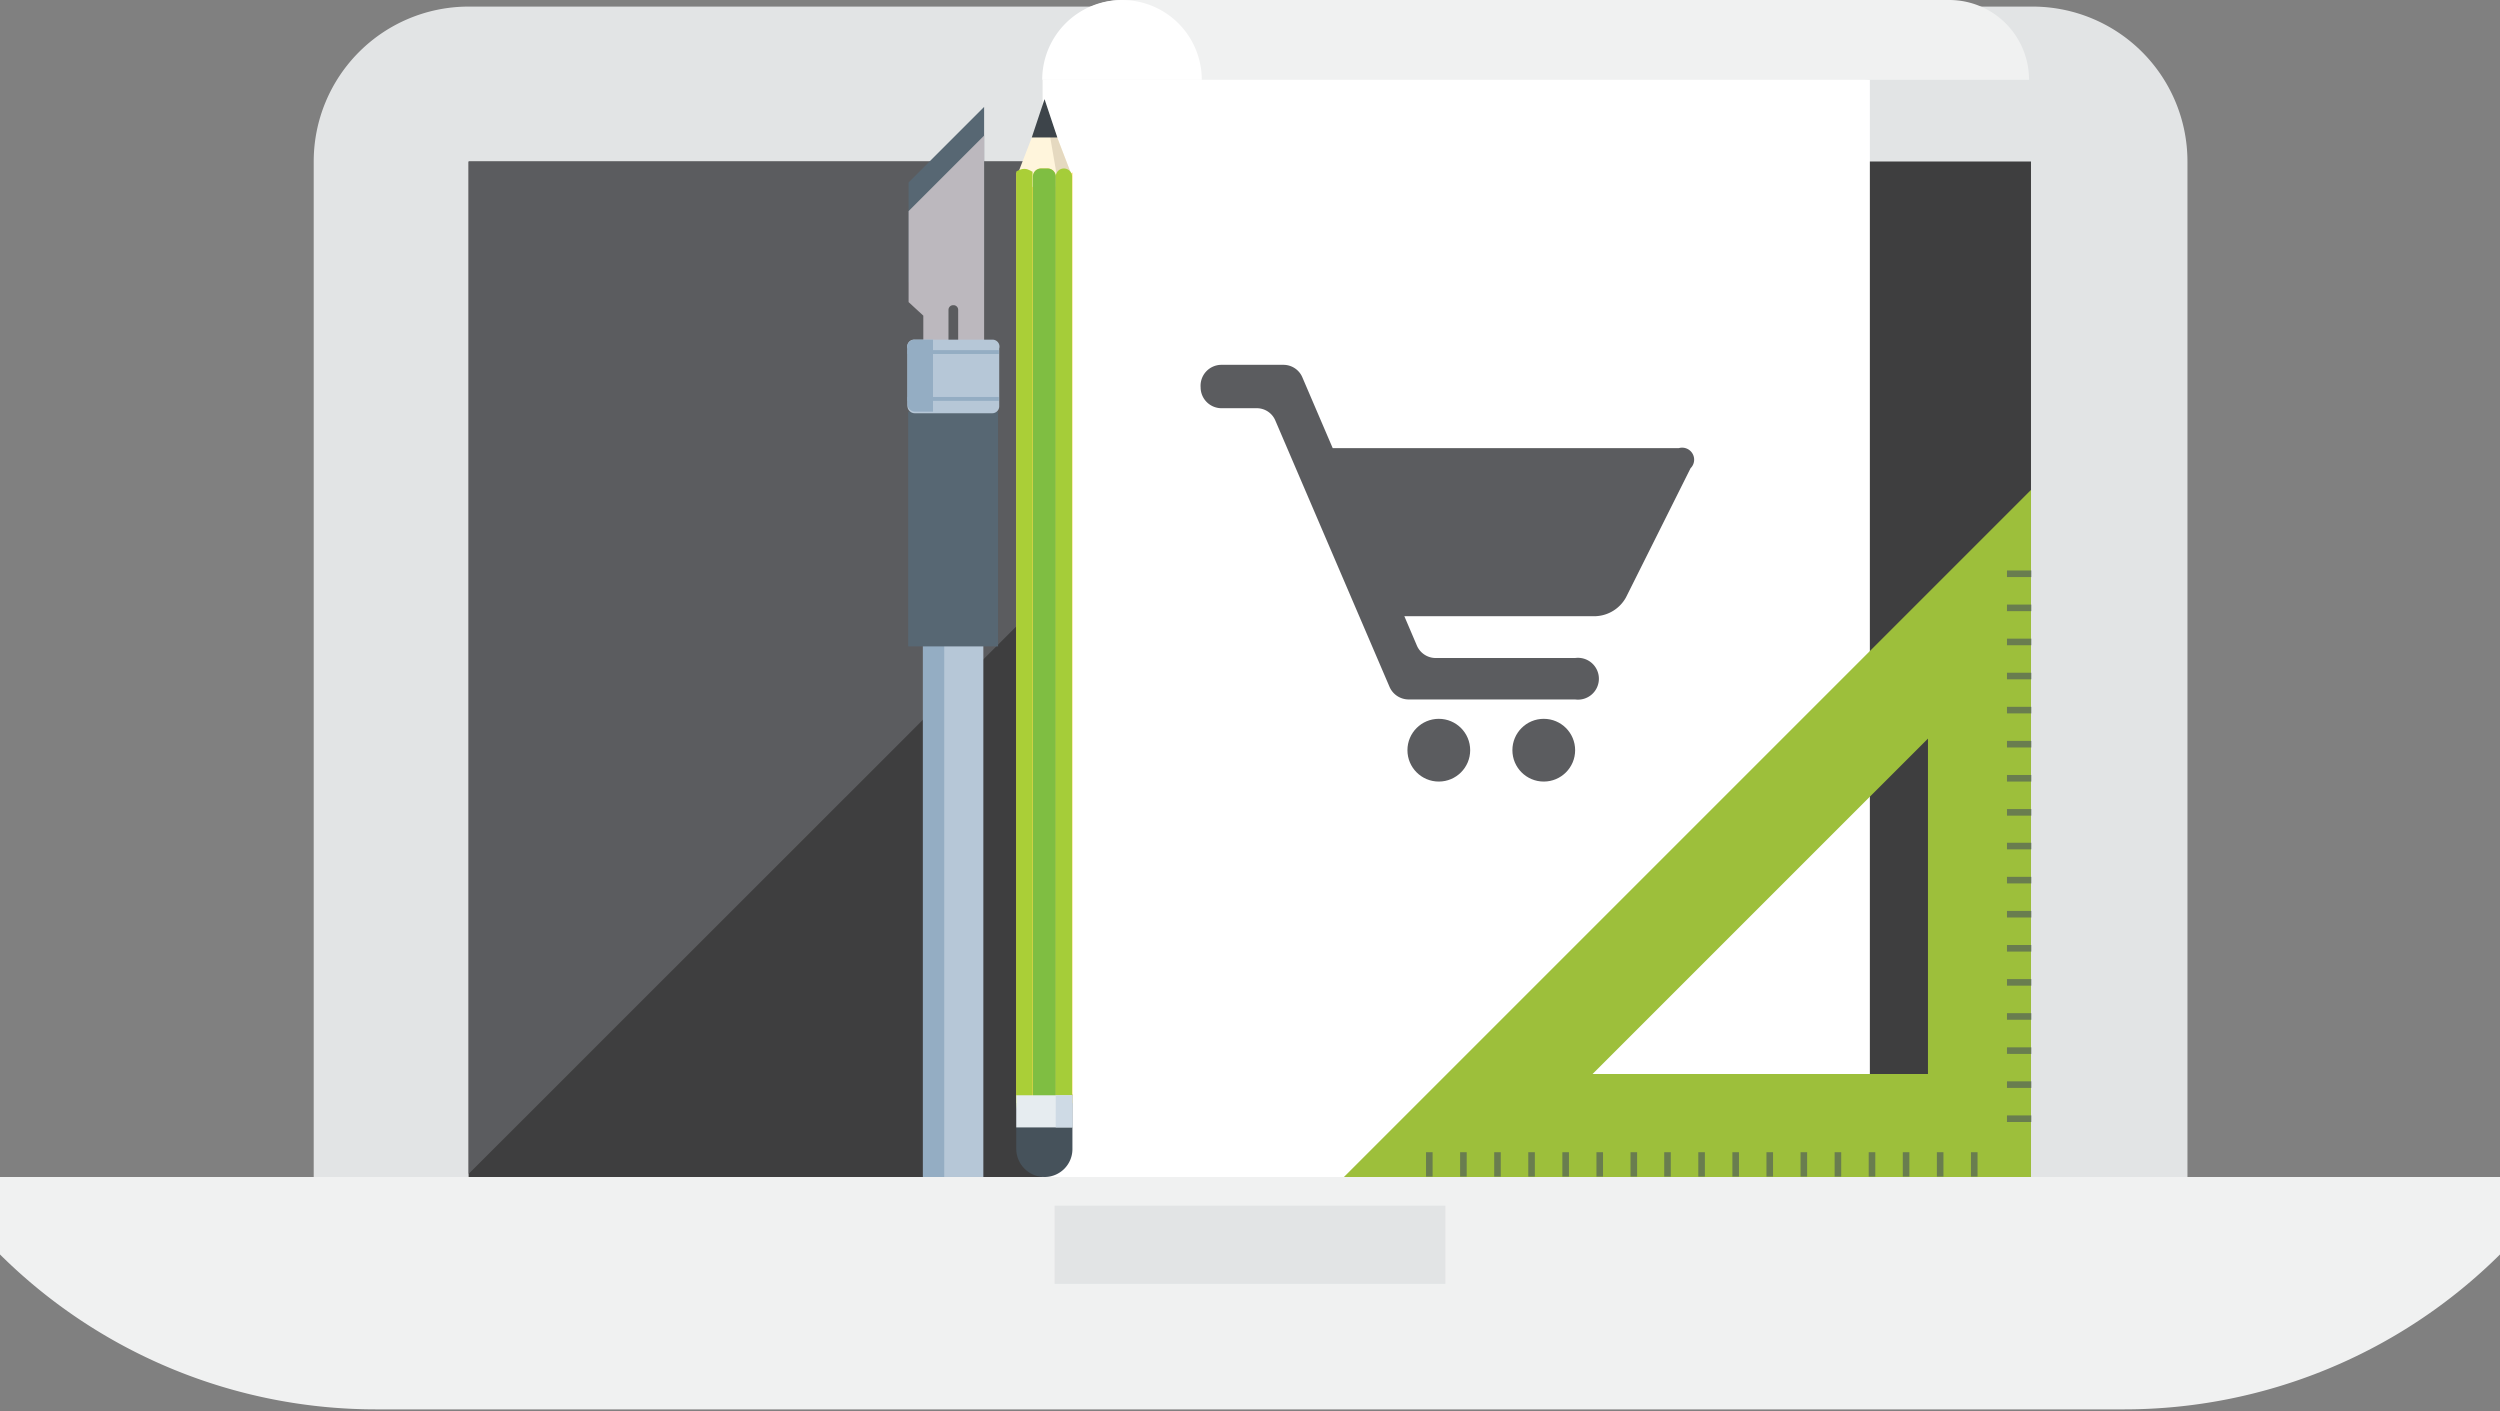 <svg class="internet-shops" viewBox="0 0 64.55 36.44" xmlns="http://www.w3.org/2000/svg"><rect x="0" y="0" width="64.55" height="36.44" fill="#808080" stroke="none"/><defs><style>.internet-shops--a{fill:#e2e4e5}.internet-shops--b{fill:#f0f1f1}.internet-shops--c{fill:#3e3e3f}.internet-shops--d{fill:#5b5c5f}.internet-shops--e{fill:#fff}.internet-shops--f{fill:#9dbf3b}.internet-shops--g{opacity:0.6}.internet-shops--h{fill:#46525b}.internet-shops--i{fill:#576773}.internet-shops--j{fill:#bcb8be}.internet-shops--k{fill:#b6c7d7}.internet-shops--l{fill:#94adc3}.internet-shops--m{fill:#fff5dc}.internet-shops--n{fill:#e5d9c0}.internet-shops--o{fill:#ffd45b}.internet-shops--p{fill:#a5cd39}.internet-shops--q{fill:#aacf37}.internet-shops--r{fill:#3d444a}.internet-shops--s{fill:#7fbe42}.internet-shops--t{fill:#e6ecf0}.internet-shops--u{fill:#cedae5}.internet-shops--edge{animation:internet-shops--edge 7s infinite}@keyframes internet-shops--edge{0%{transform-origin:50%;transform:rotate(0deg) translateX(0px) translateY(0px)}30%{transform-origin:50%;transform:rotate(-113deg) translateX(-14px) translateY(-9px)}50%{transform-origin:50%;transform:rotate(-113deg) translateX(-14px) translateY(-9px)}58%{transform-origin:50%;transform:rotate(-113deg) translateX(-14px) translateY(-9px)}80%{transform-origin:50%;transform:rotate(0deg) translateX(0px) translateY(0px)}100%{transform-origin:50%;transform:rotate(0deg) translateX(0px) translateY(0px)}}.internet-shops__pen{animation:internet-shops__pen 7s infinite}@keyframes internet-shops__pen{0%{transform-origin:50%;transform:rotate(0deg) translateX(0px) translateY(0px)}30%{transform-origin:50%;transform:rotate(-67deg) translateX(15px) translateY(12px)}50%{transform-origin:50%;transform:rotate(-67deg) translateX(11px) translateY(17px)}58%{transform-origin:50%;transform:rotate(-67deg) translateX(11px) translateY(17px)}80%{transform-origin:50%;transform:rotate(0deg) translateX(0px) translateY(0px)}100%{transform-origin:50%;transform:rotate(0deg) translateX(0px) translateY(0px)}}.internet-shops__pencil{animation:internet-shops__pencil 7s infinite}@keyframes internet-shops__pencil{0%{transform-origin:50%;transform:rotate(0deg) translateX(0px) translateY(0px)}30%{transform-origin:50%;transform:rotate(-117deg) translateX(6px) translateY(29px)}50%{transform-origin:50%;transform:rotate(-117deg) translateX(10px) translateY(21px)}58%{transform-origin:50%;transform:rotate(-117deg) translateX(10px) translateY(21px)}80%{transform-origin:50%;transform:rotate(0deg) translateX(0px) translateY(0px)}100%{transform-origin:50%;transform:rotate(0deg) translateX(0px) translateY(0px)}}.internet-shops__cart{animation:internet-shops--cart 7s infinite}@keyframes internet-shops--cart{0%{fill:#fff}49%{fill:#fff}60%{fill:#5b5c5f}100%{fill:#5b5c5f}}</style></defs><title>Sklepy internetowe</title> <path class="internet-shops--a" transform="translate(0)" d="M56.48,4.17a4,4,0,0,0-4-4H12.1a4,4,0,0,0-4,4V30.39H56.48Z"/><path class="internet-shops--b" transform="translate(0)" d="M0,30.39v2a13.78,13.78,0,0,0,9.74,4H54.81a13.78,13.78,0,0,0,9.74-4v-2Z"/> <rect class="internet-shops--c" x="12.1" y="4.17" width="40.34" height="26.22"/> <polygon class="internet-shops--d" points="12.1 30.31 38.25 4.17 12.1 4.17"/> <rect class="internet-shops--a" x="27.23" y="31.13" width="10.09" height="2.02"/> <rect class="internet-shops--e" x="37.51" y="8.03" width="1.26" height="1.26"/> <rect class="internet-shops--e" x="30.06" y="15.68" width="1.26" height="1.26"/> <rect class="internet-shops--e" x="44.95" y="15.68" width="1.26" height="1.26"/> <path class="internet-shops--e" transform="translate(0)" d="M48.28,30.39H26.92q0-14.16,0-28.33L37.21.37,48.28,2.06Z"/> <path class="internet-shops--d internet-shops__cart" transform="translate(0)" d="M43.35,11.57H34.41l-.78-1.82a.53.53,0,0,0-.49-.33H31.52A.54.54,0,0,0,31,10a.54.54,0,0,0,.53.54h.91a.52.52,0,0,1,.49.32l2.95,6.88a.54.54,0,0,0,.49.32h4.3a.54.54,0,1,0,0-1.07H37.07a.53.53,0,0,1-.49-.33l-.32-.75H41.2a.94.94,0,0,0,.78-.48l1.67-3.34A.31.31,0,0,0,43.35,11.57Z"/> <circle class="internet-shops--d internet-shops__cart" cx="39.86" cy="19.37" r=".81"/> <circle class="internet-shops--d internet-shops__cart" cx="37.15" cy="19.37" r=".81"/> <path class="internet-shops--b" transform="translate(0)" d="M50.33,0H29a2.06,2.06,0,0,0-2.06,2.06H52.39A2.06,2.06,0,0,0,50.33,0Z"/> <path class="internet-shops--e" transform="translate(0)" d="m26.91 2.06a2.06 2.06 0 0 1 4.12 0z"/> <path class="internet-shops--f internet-shops--edge" transform="translate(0)" d="M52.44,12.65V30.39H34.7Zm-2.66,6.42-8.66,8.66h8.66Z"/> <g class="internet-shops--g internet-shops--edge"> <rect class="internet-shops--h" x="36.82" y="29.75" width=".17" height=".63"/> <rect class="internet-shops--h" x="40.34" y="29.75" width=".17" height=".63"/> <rect class="internet-shops--h" x="38.58" y="29.75" width=".17" height=".63"/> <rect class="internet-shops--h" x="37.7" y="29.75" width=".17" height=".63"/> <rect class="internet-shops--h" x="39.46" y="29.75" width=".17" height=".63"/> <rect class="internet-shops--h" x="43.85" y="29.75" width=".17" height=".63"/> <rect class="internet-shops--h" x="42.1" y="29.75" width=".17" height=".63"/> <rect class="internet-shops--h" x="41.22" y="29.75" width=".17" height=".63"/> <rect class="internet-shops--h" x="42.97" y="29.75" width=".17" height=".63"/> <rect class="internet-shops--h" x="47.37" y="29.75" width=".17" height=".63"/> <rect class="internet-shops--h" x="45.61" y="29.75" width=".17" height=".63"/> <rect class="internet-shops--h" x="44.73" y="29.75" width=".17" height=".63"/> <rect class="internet-shops--h" x="46.49" y="29.75" width=".17" height=".63"/> <rect class="internet-shops--h" x="50.89" y="29.75" width=".17" height=".63"/> <rect class="internet-shops--h" x="49.13" y="29.75" width=".17" height=".63"/> <rect class="internet-shops--h" x="48.25" y="29.75" width=".17" height=".63"/> <rect class="internet-shops--h" x="50.01" y="29.75" width=".17" height=".63"/> </g> <g class="internet-shops--g internet-shops--edge"> <rect class="internet-shops--h" x="51.82" y="28.8" width=".63" height=".17"/> <rect class="internet-shops--h" x="51.82" y="25.28" width=".63" height=".17"/> <rect class="internet-shops--h" transform="translate(24.91 79.21) rotate(-89.89)" x="52.05" y="26.81" width=".17" height=".63"/> <rect class="internet-shops--h" x="51.82" y="27.92" width=".63" height=".17"/> <rect class="internet-shops--h" x="51.82" y="26.16" width=".63" height=".17"/> <rect class="internet-shops--h" x="51.82" y="21.76" width=".63" height=".17"/> <rect class="internet-shops--h" x="51.82" y="23.52" width=".63" height=".17"/> <rect class="internet-shops--h" x="51.82" y="24.4" width=".63" height=".17"/> <rect class="internet-shops--h" x="51.82" y="22.64" width=".63" height=".17"/> <rect class="internet-shops--h" x="51.82" y="18.25" width=".63" height=".17"/> <rect class="internet-shops--h" x="51.82" y="20.01" width=".63" height=".17"/> <rect class="internet-shops--h" x="51.82" y="20.89" width=".63" height=".17"/> <rect class="internet-shops--h" x="51.82" y="19.13" width=".63" height=".17"/> <rect class="internet-shops--h" x="51.82" y="14.73" width=".63" height=".17"/> <rect class="internet-shops--h" x="51.82" y="16.49" width=".63" height=".17"/> <rect class="internet-shops--h" x="51.82" y="17.37" width=".63" height=".17"/> <rect class="internet-shops--h" x="51.82" y="15.61" width=".63" height=".17"/> </g> <g class="internet-shops__pen"> <polygon class="internet-shops--i " points="25.41 2.76 25.41 7.29 23.46 7.29 23.46 4.71"/> <path class="internet-shops--j " transform="translate(0)" d="M25.41,3.5V8.9h-.67V8a.12.12,0,0,0-.13-.12.12.12,0,0,0-.12.12v.9h-.65V8.15l-.38-.35V5.45Z"/> <rect class="internet-shops--k" x="23.83" y="11.23" width="1.56" height="19.16"/> <rect class="internet-shops--k " x="23.82" y="8.81" width="1.58" height="2.64"/> <rect class="internet-shops--l" x="23.83" y="9.49" width=".55" height="20.9"/> <rect class="internet-shops--i" x="23.45" y="10.63" width="2.32" height="6.06"/> </g> <g class="internet-shops__pen"> <path class="internet-shops--k " d="M23.62,8.77h2A.18.18,0,0,1,25.8,9v1.49a.18.18,0,0,1-.18.18h-2a.19.19,0,0,1-.19-.19V9A.18.18,0,0,1,23.62,8.77Z"/> <path class="internet-shops--l " transform="translate(0)" d="M23.62,8.77h.47v1.86h-.47a.2.2,0,0,1-.19-.19V9A.19.19,0,0,1,23.62,8.77Z"/> <rect class="internet-shops--l" x="23.43" y="9.04" width="2.36" height=".1"/> <rect class="internet-shops--l" x="23.43" y="10.25" width="2.36" height=".1"/> </g> <path class="internet-shops--h internet-shops__pencil" transform="translate(0)" d="M26.24,29.67a.73.73,0,0,0,.73.72h0a.72.72,0,0,0,.72-.72V28.26H26.24Z"/> <g class="internet-shops__pencil"> <polygon class="internet-shops--m" points="27.67 4.52 26.97 2.7 26.27 4.51 26.98 27.98"/> <polygon class="internet-shops--n " points="27.67 4.52 26.97 2.7 27.28 4.49 27.47 4.98"/> <polygon class="internet-shops--o" points="27.69 4.45 26.94 5.08 26.24 4.45 26.24 28.48 27.69 28.48"/> </g> <g class="internet-shops__pencil"> <path class="internet-shops--o" transform="translate(0)" d="M26.67,28.56v-24a.21.21,0,0,1,.21-.21h.17a.21.21,0,0,1,.21.21v24c0,.12-.09.5-.21.5h-.17C26.76,29.06,26.67,28.68,26.67,28.56Z"/> <path class="internet-shops--p" transform="translate(0)" d="M27.26,28.56v-24a.21.21,0,0,1,.21-.21h0a.21.21,0,0,1,.21.21v24c0,.12-.09.5-.21.5h0C27.36,29.06,27.26,28.68,27.26,28.56Z"/> <path class="internet-shops--q" transform="translate(0)" d="M26.24,28.43v-24s.1-.07.21-.07h0c.12,0,.21.09.21.07v24c0,.25-.09.63-.21.63h0C26.34,29.06,26.24,28.68,26.24,28.43Z"/> <polygon class="internet-shops--r " points="26.97 2.56 27.3 3.55 26.64 3.55"/> <path class="internet-shops--s" transform="translate(0)" d="M26.67,28.56v-24a.21.21,0,0,1,.21-.21h.17a.21.21,0,0,1,.21.21v24c0,.12-.09.5-.21.5h-.17C26.76,29.06,26.67,28.68,26.67,28.56Z"/> <polygon class="internet-shops--t" points="26.86 28.28 27.69 28.28 27.69 29.11 26.24 29.11 26.24 28.28"/> <rect class="internet-shops--u" transform="translate(-1.25 56.14) rotate(-89.94)" x="27.06" y="28.48" width=".83" height=".43"/></g></svg>
